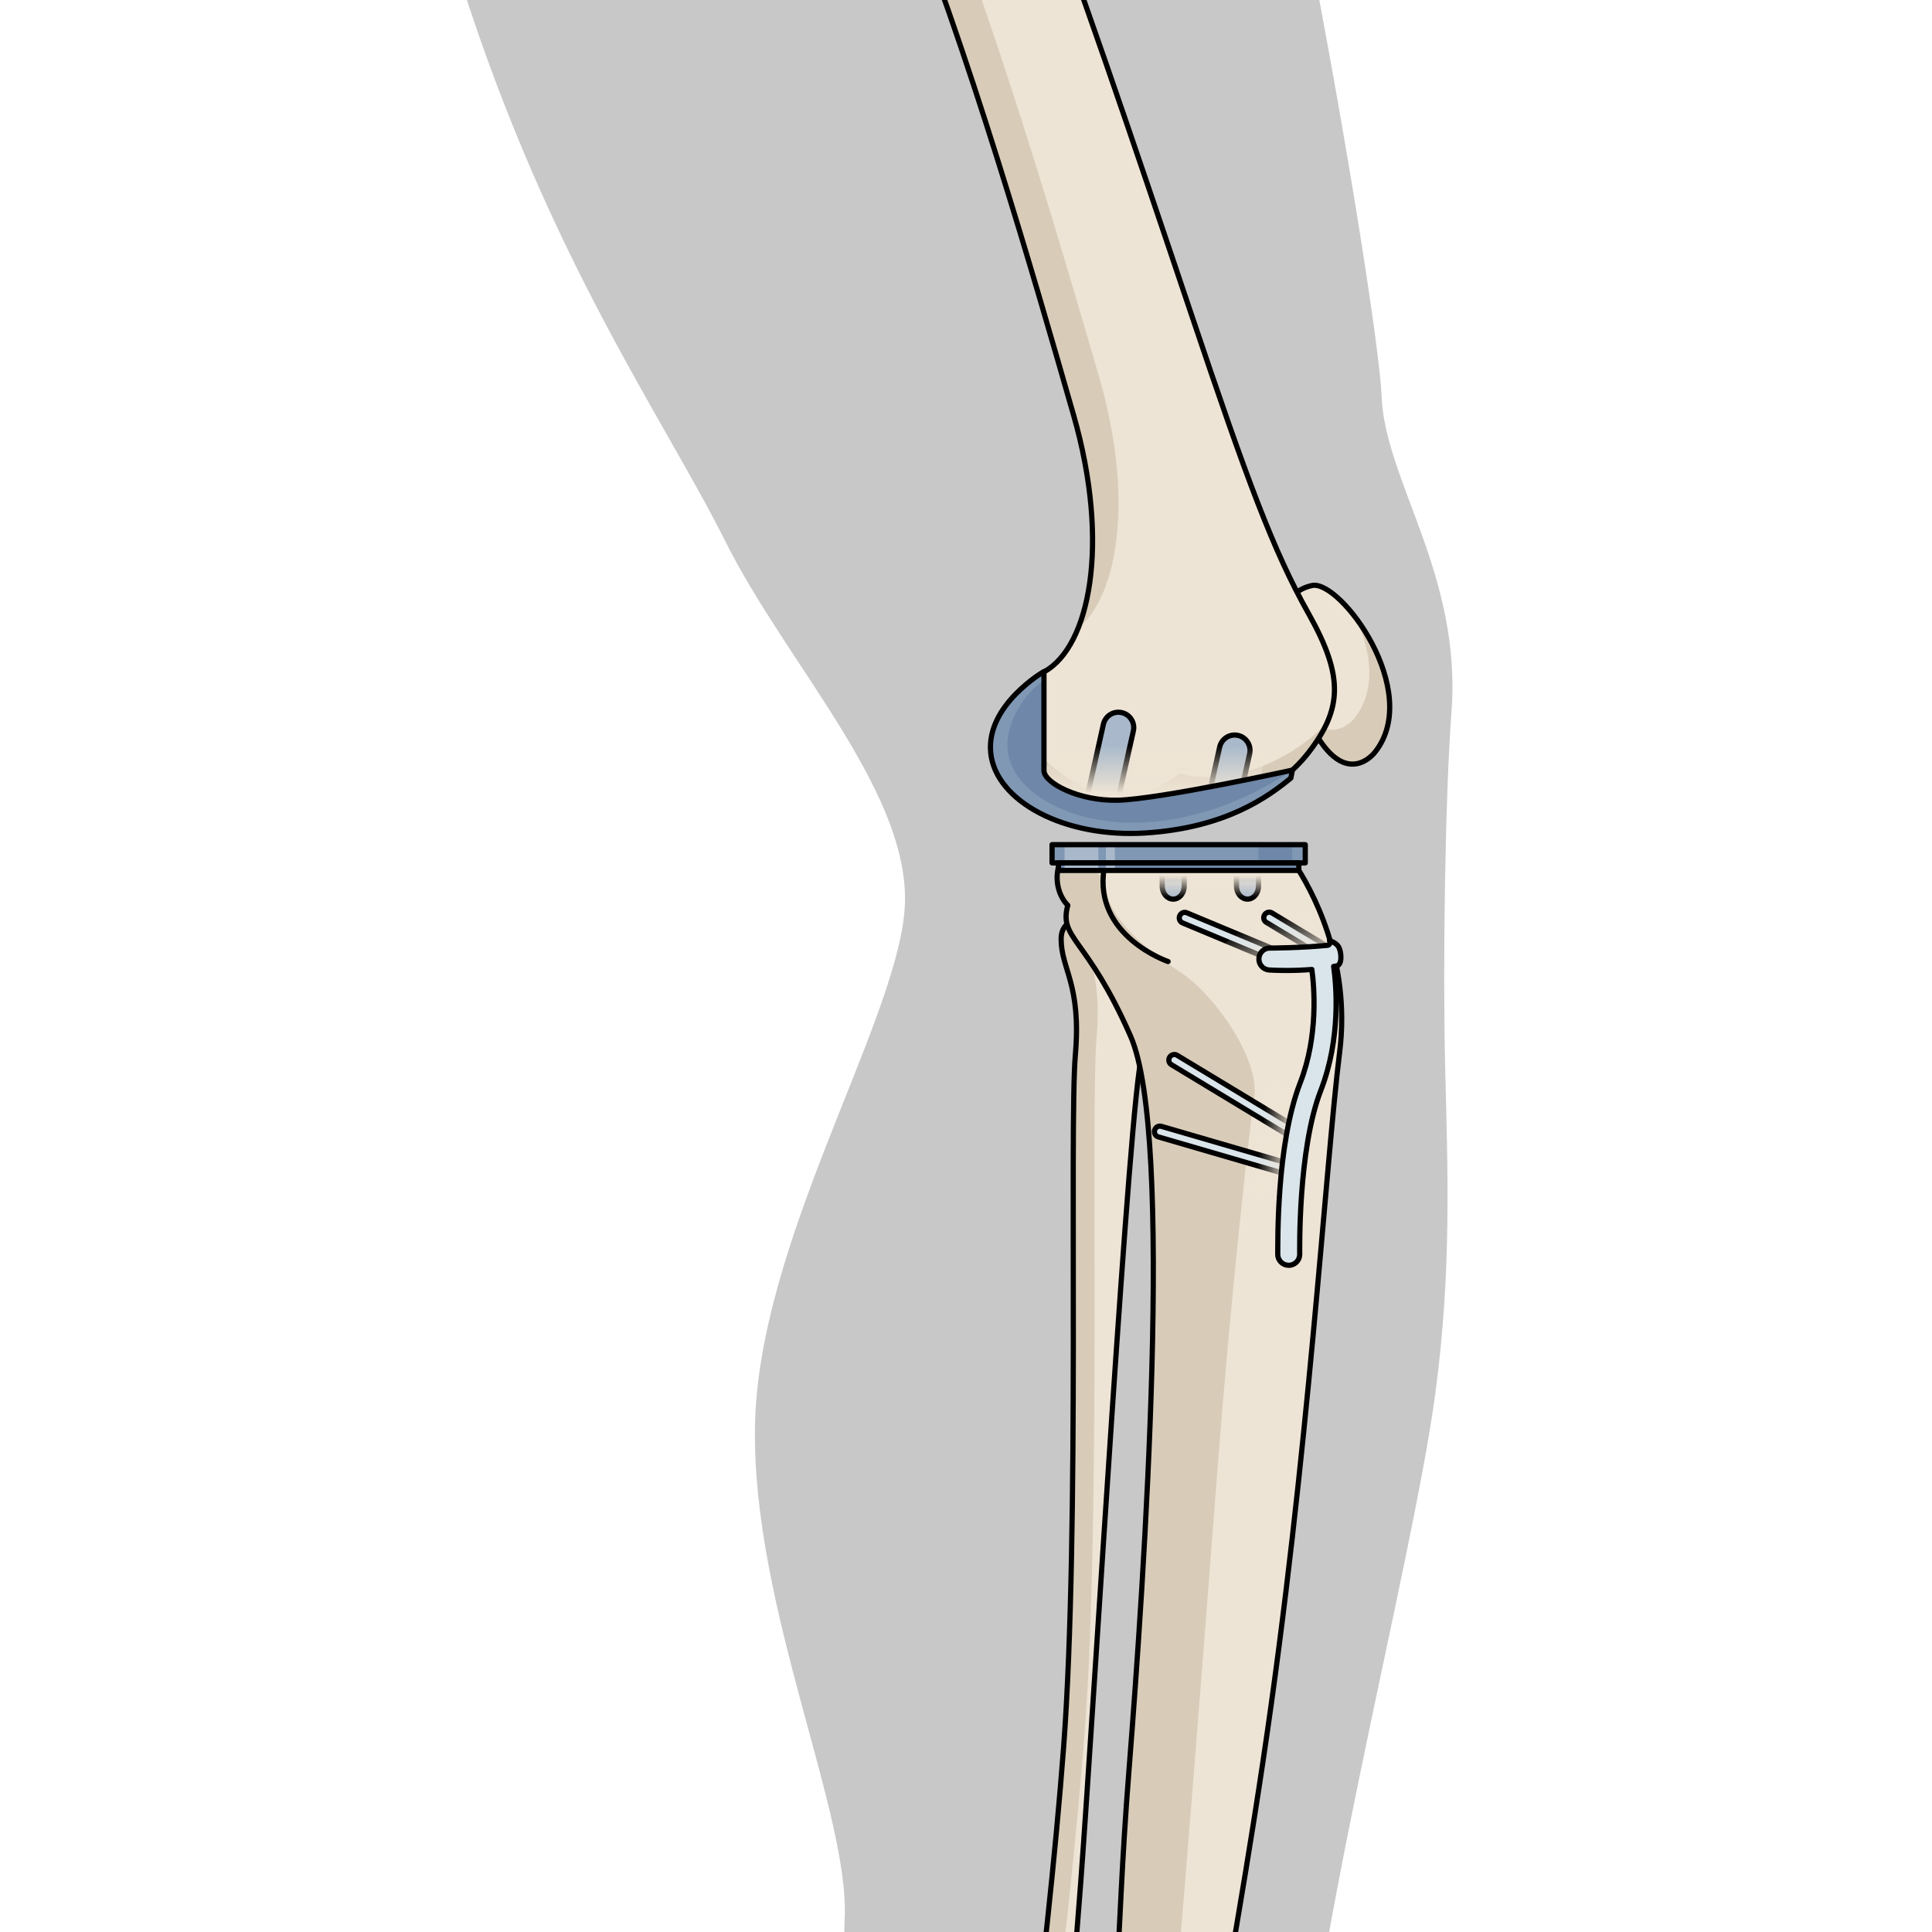 <?xml version="1.0" encoding="utf-8"?>
<!-- Created by: Science Figures, www.sciencefigures.org, Generator: Science Figures Editor -->
<svg version="1.1" id="Camada_1" xmlns="http://www.w3.org/2000/svg" xmlns:xlink="http://www.w3.org/1999/xlink" 
	 width="800px" height="800px" viewBox="0 0 205.807 370.814" enable-background="new 0 0 205.807 370.814"
	 xml:space="preserve">
<g>
	<defs>
		<rect id="SVGID_1_" width="205.807" height="370.814"/>
	</defs>
	<clipPath id="SVGID_2_">
		<use xlink:href="#SVGID_1_"  overflow="visible"/>
	</clipPath>
	<path clip-path="url(#SVGID_2_)" fill="#C8C8C8" d="M192.975,267.478c-4.706,34.913-25.165,109.53-27.465,158.287
		c-1.321,27.943,2.442,41.113,7.59,54.198c3.306,8.397,9.988,14.759,18.414,17.886c10.001,3.711,20.103,6.859,30.045,10.871
		c0.421,0.172,0.839,0.341,1.26,0.509c1.451,0.587,2.905,1.166,4.355,1.749c0.573,0.227,1.145,0.454,1.717,0.685
		c0.943,0.372,1.881,0.747,2.818,1.12c5.975,2.369,11.835,4.672,17.317,6.856c0.029,0.012,0.063,0.023,0.096,0.038
		c1.661,0.662,3.287,1.315,4.869,1.954c0.028,0.009,0.053,0.021,0.08,0.032c3.103,1.251,6.029,2.452,8.734,3.596
		c0.121,0.049,0.241,0.1,0.357,0.148c1.253,0.531,2.446,1.044,3.589,1.546c0.168,0.071,0.338,0.144,0.502,0.218
		c1.105,0.487,2.156,0.961,3.146,1.419c0.155,0.07,0.306,0.142,0.459,0.213c0.979,0.459,1.908,0.901,2.762,1.328
		c0.099,0.049,0.191,0.097,0.288,0.146c0.875,0.441,1.696,0.868,2.419,1.272c13.709,7.678,28.275,6.028,35.444,10.435
		c7.161,4.405,18.203,2.296,17.289,9.883c-0.916,7.582-1.928,12.267-12.44,12.617c0,0-0.432,4.662-9.233,3.8
		c0,0-2.275,1.819-11.646,1.547c0,0-3.309,5.922-13.965,2.211c0,0-7.945,7.244-23.896,2.546c0,0-49.562,4.569-75.426,0.779
		c-25.857-3.78-41.703-5.576-63.949-5.991c-22.241-0.421-39.748,0.749-38.754-21.95c0.996-22.694,15.233-34.213,12.606-60.274
		c-2.627-26.059-13.821-98.327-12.744-118.702c1.069-20.374-17.798-59.84-17.21-94.721c0.587-34.893,26.469-76.271,28.658-98.435
		c2.189-22.166-22.311-47.333-34.262-71.235C44.854,80.16,22.866,49.729,5.913-3.703c-16.949-53.445-40-70.834-46.894-76.39
		c-6.125-4.938-36.175-21.377-49.338-60.213H135.94c0.244,0.64,0.498,1.284,0.736,1.92c22.568,60.327,45.418,198.239,45.989,214.36
		c0.565,16.11,15.388,34.303,13.426,60.546c-1.222,16.344-1.695,48.549-1.222,68.204S196.163,243.822,192.975,267.478z"/>
	<g clip-path="url(#SVGID_2_)">
		<g>
			<path fill="#EEE4D5" d="M130.077,176.463c0,0,7.71-5.225,10.583,0.524c2.875,5.75-1.83,19.207-4.051,26.001
				c-2.221,6.795-9.111,123.846-11.645,157.772c-2.534,33.925-9.248,106.22-3.551,132.074c5.696,25.854-23.999,26.718-25.335-2.375
				c-0.751-3.746,7.244-9.597,10.752-31.628c3.51-22.033,11.699-82.085,14.818-123.614c3.121-41.53,1.076-119.119,2.246-132.767
				c1.169-13.648-2.73-16.379-2.73-22.229C121.163,174.374,130.077,176.463,130.077,176.463z"/>
			<path fill="#D8CCB9" d="M106.829,458.832c3.51-22.033,11.699-82.085,14.818-123.614c3.121-41.53,1.076-119.119,2.246-132.767
				c1.169-13.648-2.73-16.379-2.73-22.229c0-2.786,2.027-3.763,4.144-4.029c-0.03,0.223-0.068,0.439-0.068,0.689
				c0,5.85,3.9,8.58,2.73,22.229c-1.171,13.646,0.875,91.235-2.247,132.767c-3.118,41.529-11.308,101.581-14.817,123.614
				c-3.511,22.03-8.664,28.908-7.912,32.653c0.735,16.026,9.21,22.633,15.727,21.028c-6.848,7.336-21.708,1.681-22.644-18.713
				C95.327,486.714,103.322,480.863,106.829,458.832z"/>
			<path fill="none" stroke="#000000" stroke-linecap="round" stroke-linejoin="round" stroke-miterlimit="10" d="M130.077,176.463
				c0,0,7.71-5.225,10.583,0.524c2.875,5.75-1.83,19.207-4.051,26.001c-2.221,6.795-9.111,123.846-11.645,157.772
				c-2.534,33.925-9.248,106.22-3.551,132.074c5.696,25.854-23.999,26.718-25.335-2.375c-0.751-3.746,7.244-9.597,10.752-31.628
				c3.51-22.033,11.699-82.085,14.818-123.614c3.121-41.53,1.076-119.119,2.246-132.767c1.169-13.648-2.73-16.379-2.73-22.229
				C121.163,174.374,130.077,176.463,130.077,176.463z"/>
		</g>
		<path fill="#EEE4D5" d="M120.911,165.618c-1.184,3.119-0.19,6.441,1.533,8.131c-1.771,6.494,3.663,6.023,12.046,25.131
			c8.385,19.107,2.628,103.715-0.296,140.76c-2.924,37.046-0.973,44.455-8.188,88.909c-7.213,44.454-17.4,51.389-18.827,58.991
			c-1.425,7.6,0.951,8.391,5.541,11.24c12.902,6.986,25.335,2.375,25.335,2.375l1.423-0.635c0,0,0.793-0.316,4.275-4.59
			c3.484-4.276,0.793-15.517-1.424-34.358c-2.218-18.842,8.83-65,17.603-123.688c8.775-58.688,11.914-113.608,14.693-136.011
			c2.188-17.641-5.426-31.261-8.763-36.255L120.911,165.618z"/>
		<g>
			<path fill="#EEE4D5" d="M205.674,519.82c0,0,1.205-13.017,10.287-6.53c9.08,6.487,34.947,13.461,39.324,15.121
				c4.379,1.659,6.917,3.538,3.063,8.739c-3.852,5.201-7.786,2.86-9.979,1.728c-2.19-1.133-10.628-6.46-21.511-9.294
				C215.975,526.753,201.322,525.334,205.674,519.82z"/>
			<path fill="#D8CCB9" d="M205.674,519.82c0,0,0.663-7.119,4.685-8.198c-0.345,1.353-0.444,2.402-0.444,2.402
				c-4.352,5.514,10.301,6.934,21.184,9.766c10.884,2.832,19.321,8.158,21.513,9.292c1.724,0.892,4.524,2.514,7.517,0.642
				c-0.219,0.956-0.781,2.077-1.779,3.427c-3.852,5.201-7.786,2.86-9.979,1.728c-2.19-1.133-10.628-6.46-21.511-9.294
				C215.975,526.753,201.322,525.334,205.674,519.82z"/>
			<path fill="none" stroke="#000000" stroke-linecap="round" stroke-linejoin="round" stroke-miterlimit="10" d="M205.674,519.82
				c0,0,1.205-13.017,10.287-6.53c9.08,6.487,34.947,13.461,39.324,15.121c4.379,1.659,6.917,3.538,3.063,8.739
				c-3.852,5.201-7.786,2.86-9.979,1.728c-2.19-1.133-10.628-6.46-21.511-9.294C215.975,526.753,201.322,525.334,205.674,519.82z"/>
			<path fill="#EEE4D5" d="M203.262,520.332c0,0,2.71-12.583,10.969-5.218c8.259,7.363,33.118,17.1,37.27,19.218
				c4.15,2.115,6.451,4.237,2.02,8.885c-4.43,4.647-8.064,1.914-10.104,0.56c-2.043-1.354-9.799-7.511-20.266-11.509
				C212.677,528.269,198.302,525.229,203.262,520.332z"/>
			<path fill="#D8CCB9" d="M203.262,520.332c0,0,1.718-7.947,6.571-7.502c-0.943,1.854-1.338,3.681-1.338,3.681
				c-4.961,4.898,9.415,7.937,19.887,11.935c10.469,3.997,18.225,10.156,20.268,11.511c1.363,0.905,3.442,2.416,5.992,1.936
				c-0.316,0.42-0.677,0.856-1.122,1.325c-4.43,4.647-8.064,1.914-10.104,0.56c-2.043-1.354-9.799-7.511-20.266-11.509
				C212.677,528.269,198.302,525.229,203.262,520.332z"/>
			<path fill="none" stroke="#000000" stroke-linecap="round" stroke-linejoin="round" stroke-miterlimit="10" d="M203.262,520.332
				c0,0,2.71-12.583,10.969-5.218c8.259,7.363,33.118,17.1,37.27,19.218c4.15,2.115,6.451,4.237,2.02,8.885
				c-4.43,4.647-8.064,1.914-10.104,0.56c-2.043-1.354-9.799-7.511-20.266-11.509C212.677,528.269,198.302,525.229,203.262,520.332z
				"/>
			<path fill="#EEE4D5" d="M196.412,524.677c0,0,1.678-11.73,10.447-4.876c8.764,6.853,28.677,16.907,33.837,19.67
				c5.159,2.762,8.528,2.673,7.665,7.39c-0.862,4.718-6.459,5.219-6.459,5.219s-16.335-6.908-25.617-12.018
				c-9.283-5.107-16.069-5.777-19.466-8.067C193.418,529.704,192.308,528.144,196.412,524.677z"/>
			<path fill="#D8CCB9" d="M196.412,524.677c0,0,1.463-10.2,8.774-6.009c2.68,1.472-0.544,2.269-0.544,2.269
				c-3.722,3.319-2.71,4.823,0.391,7.033c3.099,2.209,9.274,2.872,17.732,7.808c8.462,4.936,23.34,11.617,23.34,11.617
				s1.052-0.099,2.269-0.629c-0.007,0.034-0.007,0.06-0.014,0.094c-0.862,4.718-6.459,5.219-6.459,5.219
				s-16.335-6.908-25.617-12.018c-9.283-5.107-16.069-5.777-19.466-8.067C193.418,529.704,192.308,528.144,196.412,524.677z"/>
			<path fill="none" stroke="#000000" stroke-linecap="round" stroke-linejoin="round" stroke-miterlimit="10" d="M196.412,524.677
				c0,0,1.678-11.73,10.447-4.876c8.764,6.853,28.677,16.907,33.837,19.67c5.159,2.762,8.528,2.673,7.665,7.39
				c-0.862,4.718-6.459,5.219-6.459,5.219s-16.335-6.908-25.617-12.018c-9.283-5.107-16.069-5.777-19.466-8.067
				C193.418,529.704,192.308,528.144,196.412,524.677z"/>
			<path fill="#EEE4D5" d="M187.546,530.799c0,0,7.725-8.249,13.509-3.52c5.785,4.731,18.532,9.646,28.426,14.721
				c9.895,5.072,15.192,6.591,14.939,9.367c-0.257,2.776-1.689,8.289-7.727,6.336c-6.039-1.951-13.353-10.801-24.15-13.729
				c-10.797-2.926-28.967-2.099-29.862-5.097C181.781,535.878,185.485,533.979,187.546,530.799z"/>
			<path fill="#D8CCB9" d="M187.546,530.799c0,0,4.877-5.201,9.781-4.97c-1.673,1.119-2.796,2.253-2.796,2.253
				c-2.02,2.944-3.683,5.969-1.35,7.8c4.542,3.569,14.237,2.385,24.19,5.517c9.957,3.135,16.481,11.763,22.038,13.812
				c1.623,0.599,2.891,0.57,3.895,0.183c-1.055,1.979-3.01,3.474-6.611,2.31c-6.039-1.951-13.353-10.801-24.15-13.729
				c-10.797-2.926-28.967-2.099-29.862-5.097C181.781,535.878,185.485,533.979,187.546,530.799z"/>
			<path fill="none" stroke="#000000" stroke-linecap="round" stroke-linejoin="round" stroke-miterlimit="10" d="M187.546,530.799
				c0,0,7.725-8.249,13.509-3.52c5.785,4.731,18.532,9.646,28.426,14.721c9.895,5.072,15.192,6.591,14.939,9.367
				c-0.257,2.776-1.689,8.289-7.727,6.336c-6.039-1.951-13.353-10.801-24.15-13.729c-10.797-2.926-28.967-2.099-29.862-5.097
				C181.781,535.878,185.485,533.979,187.546,530.799z"/>
			<path fill="#EEE4D5" d="M167.453,546.399c0,0,6.022-5.711,9.665-7.417c3.645-1.708,4.034-3.675,15.326,0.336
				c11.292,4.011,28.355,11.769,35.867,14.148c7.513,2.378,8.663,4.16,4.943,7.805c-3.719,3.646-13.37-1.203-19.367-5.386
				c-5.996-4.184-17.027-7.657-30.488-4.976C169.941,553.593,165.737,550.845,167.453,546.399z"/>
			<path fill="#D8CCB9" d="M167.453,546.399c0,0,1.603-1.515,3.648-3.218c-0.76,3.738,3.708,6.005,16.09,4.053
				c13.555-2.139,24.439,1.776,30.261,6.198c4.705,3.569,11.773,7.666,16.353,7.269c-0.174,0.186-0.351,0.375-0.551,0.568
				c-3.719,3.646-13.37-1.203-19.367-5.386c-5.996-4.184-17.027-7.657-30.488-4.976
				C169.941,553.593,165.737,550.845,167.453,546.399z"/>
			<path fill="none" stroke="#000000" stroke-linecap="round" stroke-linejoin="round" stroke-miterlimit="10" d="M167.453,546.399
				c0,0,6.022-5.711,9.665-7.417c3.645-1.708,4.034-3.675,15.326,0.336c11.292,4.011,28.355,11.769,35.867,14.148
				c7.513,2.378,8.663,4.16,4.943,7.805c-3.719,3.646-13.37-1.203-19.367-5.386c-5.996-4.184-17.027-7.657-30.488-4.976
				C169.941,553.593,165.737,550.845,167.453,546.399z"/>
		</g>
		<path fill="#EEE4D5" d="M146.059,516.202c-7.633-0.627-11.608-2.052-13.025-4.58c-1.417-2.527-0.247-16.495,9.658-16.923
			c0,0,13.502-6.876,17.15,7.696c0,0,9.999,1.881,9.414,4.221c-0.585,2.34-9.782,15.714-13.859,13.181
			C151.32,517.264,152.887,511.633,146.059,516.202"/>
		<path fill="#D8CCB9" d="M133.033,511.622c-1.361-2.428-0.328-15.425,8.553-16.808l2.166,1.116c0,0-7.542,10.814-1.492,13.351
			c6.051,2.537,7.611-4.816,11.514,1.301c3.904,6.115,7.831,2.509,12.115,0.896c0.226-0.085,0.436-0.124,0.639-0.149
			c-3.186,4.523-8.349,10.197-11.131,8.468c-4.076-2.533-2.51-8.164-9.338-3.595C138.426,515.575,134.45,514.15,133.033,511.622z"/>
		<path fill="none" stroke="#000000" stroke-linecap="round" stroke-linejoin="round" stroke-miterlimit="10" d="M146.059,516.202
			c-7.633-0.627-11.608-2.052-13.025-4.58c-1.417-2.527-0.247-16.495,9.658-16.923c0,0,13.502-6.876,17.15,7.696
			c0,0,9.999,1.881,9.414,4.221c-0.585,2.34-9.782,15.714-13.859,13.181C151.32,517.264,152.887,511.633,146.059,516.202"/>
		<path fill="#EEE4D5" d="M111.375,505.334c0,0-9.479,6.476-15.725,5.551c-6.243-0.925-6.243,3.467-6.243,5.779
			c0,0-5.315,10.175-3.467,19.425c1.852,9.248,9.249,21.734,19.424,20.115c10.17-1.619,6.937-9.018,16.648-11.33
			c9.711-2.312,22.428-0.231,24.047-7.862c1.618-7.63,3.932-20.347,0-20.81C142.127,515.739,116.461,504.179,111.375,505.334z"/>
		<path fill="#D8CCB9" d="M89.407,516.664c0-2,0.011-5.553,4.054-5.876c-1.333,2.674-2.439,5.75-2.704,8.966
			c-0.772,9.401,2.896,23.442,13.122,24.692c10.225,1.25,9.155-6.754,19.127-6.3c7.428,0.341,15.781,3.479,21.075,2.215
			c-4.286,3.656-14.171,2.632-22.069,4.513c-9.711,2.312-6.477,9.711-16.648,11.33c-10.175,1.619-17.572-10.867-19.424-20.115
			C84.092,526.839,89.407,516.664,89.407,516.664z"/>
		<path fill="none" stroke="#000000" stroke-linecap="round" stroke-linejoin="round" stroke-miterlimit="10" d="M111.375,505.334
			c0,0-9.479,6.476-15.725,5.551c-6.243-0.925-6.243,3.467-6.243,5.779c0,0-5.315,10.175-3.467,19.425
			c1.852,9.248,9.249,21.734,19.424,20.115c10.17-1.619,6.937-9.018,16.648-11.33c9.711-2.312,22.428-0.231,24.047-7.862
			c1.618-7.63,3.932-20.347,0-20.81C142.127,515.739,116.461,504.179,111.375,505.334z"/>
		<g>
			<path fill="#EEE4D5" d="M181.424,144.339c0,0-6.609,8.881-13.643-8.112c-7.032-16.994-3.904-22.612,1.508-23.844
				C174.703,111.15,190.62,132.682,181.424,144.339z"/>
			<path fill="#D8CCB9" d="M177.513,137.76c4.22-5.35,3.147-12.771,0.233-19.124c5.265,7.014,9.495,18.33,3.678,25.703
				c0,0-6.315,8.469-13.167-7.011C173.424,143.245,177.513,137.76,177.513,137.76z"/>
			<path fill="none" stroke="#000000" stroke-linecap="round" stroke-linejoin="round" stroke-miterlimit="10" d="M181.424,144.339
				c0,0-6.609,8.881-13.643-8.112c-7.032-16.994-3.904-22.612,1.508-23.844C174.703,111.15,190.62,132.682,181.424,144.339z"/>
			<path fill="#EEE4D5" d="M25.504-154.856c0,0-11.416-10.731-8.995-19.359c2.419-8.628,14.792-16.642,24.5-16.404
				c9.705,0.241,20.244,13.215,18.908,21.745c-1.338,8.53-1.902,16.464,1.514,21.547c3.414,5.086,3.488,8.581,3.488,8.581
				s44.062,95.443,51.015,112.824c6.954,17.378,19.38,53.979,30.195,86.174c10.821,32.193,15.788,45.532,22.541,57.551
				c6.756,12.02,6.438,18.206,0.051,26.541c-6.386,8.335-19.667,14.531-29.993,11.638c0,0-15.602,6.681-25.357-2.292
				c-9.756-8.971-3.991-19.991,4.601-24.79c8.597-4.799,12.709-24.382,5.58-49.222c-7.127-24.841-20.394-71.154-34.099-104.317
				C75.748-57.808,63.616-85.305,52.574-102.98c-11.041-17.677-16.476-24.142-20.862-30.597
				C27.323-140.03,31.108-148.93,25.504-154.856z"/>
			<g>
				<path fill="#D8CCB9" d="M114.149,131.619c-1.608,4.665-0.761,9.96,4.403,14.671c9.794,8.932,18.603,7.357,25.369,2.185
					c9.524,2.63,21.512-2.479,28.307-9.835c-0.817,1.851-1.985,3.717-3.508,5.703c-6.386,8.335-19.667,14.531-29.993,11.638
					c0,0-12.207,5.796-21.96-3.177C108.558,145.255,107.94,137.143,114.149,131.619z"/>
				<path fill="#D8CCB9" d="M29.413-161.887c5.629,5.901,1.879,14.815,6.293,21.251c4.416,6.437,9.877,12.879,20.992,30.508
					C67.812-92.497,80.06-65.048,93.901-31.94C107.741,1.167,121.2,47.425,128.43,72.235c6.831,23.43,3.611,42.206-3.99,48.295
					c3.594-8.998,4.048-23.664-0.888-40.854c-7.127-24.841-20.394-71.154-34.099-104.317C75.748-57.808,63.616-85.305,52.574-102.98
					c-11.041-17.677-16.476-24.142-20.862-30.597c-4.388-6.454-0.603-15.353-6.207-21.279c0,0-11.416-10.731-8.995-19.359
					c0.631-2.253,1.951-4.457,3.714-6.49C18.403-172.159,29.413-161.887,29.413-161.887z"/>
			</g>
			<path fill="none" stroke="#000000" stroke-linecap="round" stroke-linejoin="round" stroke-miterlimit="10" d="M25.504-154.856
				c0,0-11.416-10.731-8.995-19.359c2.419-8.628,14.792-16.642,24.5-16.404c9.705,0.241,20.244,13.215,18.908,21.745
				c-1.338,8.53-1.902,16.464,1.514,21.547c3.414,5.086,3.488,8.581,3.488,8.581s44.062,95.443,51.015,112.824
				c6.954,17.378,19.38,53.979,30.195,86.174c10.821,32.193,15.788,45.532,22.541,57.551c6.756,12.02,6.438,18.206,0.051,26.541
				c-6.386,8.335-19.667,14.531-29.993,11.638c0,0-12.463,5.606-22.217-3.366c-9.757-8.971-7.131-18.917,1.461-23.716
				c8.597-4.799,12.709-24.382,5.58-49.222c-7.127-24.841-20.394-71.154-34.099-104.317C75.748-57.808,63.616-85.305,52.574-102.98
				c-11.041-17.677-16.476-24.142-20.862-30.597C27.323-140.03,31.108-148.93,25.504-154.856z"/>
		</g>
		<path fill="#D8CCB9" d="M158.226,210.561c-1.008,6.887-4.372,37.049-6.906,69.609c-2.538,32.561-10.139,133.558-14.039,164.56
			c-3.9,30.997,0.722,52.479,3.968,54.123c-0.047,0.052-0.089,0.097-0.134,0.145c-0.097,0.104-0.192,0.206-0.278,0.296
			c-0.059,0.061-0.112,0.115-0.166,0.171c-0.072,0.073-0.142,0.145-0.206,0.208c-0.041,0.041-0.083,0.082-0.121,0.12
			c-0.094,0.091-0.181,0.174-0.257,0.243c-0.018,0.018-0.032,0.029-0.049,0.044c-0.063,0.058-0.121,0.108-0.172,0.151
			c-0.018,0.017-0.036,0.031-0.053,0.046c-0.047,0.039-0.091,0.074-0.126,0.102c-0.006,0.006-0.015,0.012-0.021,0.017
			c-0.042,0.032-0.077,0.057-0.104,0.074c-0.005,0.004-0.009,0.006-0.014,0.009c-0.02,0.013-0.038,0.023-0.048,0.03
			c-0.003,0.001-0.006,0.003-0.008,0.004c-0.008,0.004-0.015,0.008-0.015,0.008l-1.423,0.635c0,0-12.433,4.611-25.335-2.375
			c-0.693-0.431-1.331-0.812-1.918-1.181c-0.059-0.036-0.118-0.073-0.176-0.11c-0.159-0.1-0.312-0.2-0.461-0.299
			c-0.056-0.037-0.11-0.074-0.165-0.11c-0.15-0.101-0.296-0.201-0.435-0.303c-0.041-0.029-0.079-0.06-0.119-0.089
			c-0.147-0.108-0.292-0.219-0.428-0.33c-0.004-0.003-0.007-0.006-0.011-0.01c-0.467-0.384-0.866-0.789-1.193-1.248
			c-0.011-0.014-0.022-0.027-0.032-0.042c-0.092-0.132-0.175-0.271-0.255-0.412c-0.023-0.04-0.046-0.079-0.068-0.12
			c-0.073-0.138-0.139-0.281-0.201-0.43c-0.021-0.05-0.041-0.1-0.06-0.15c-0.058-0.152-0.111-0.31-0.157-0.475
			c-0.014-0.049-0.025-0.102-0.039-0.152c-0.044-0.176-0.086-0.355-0.118-0.547c-0.004-0.025-0.006-0.054-0.01-0.079
			c-0.103-0.667-0.128-1.433-0.07-2.327c0.002-0.023,0.002-0.044,0.003-0.066c2.087,1.365,4.734,2.077,5.863-1.896
			c1.993-7.019,11.741-39.97,14.667-61.222c0.256-1.867,0.367-5.117,0.358-9.483c0.023-0.155,0.044-0.3,0.067-0.454
			c0.058-0.397,0.114-0.78,0.171-1.171c0.104-0.716,0.208-1.428,0.307-2.122c0.069-0.486,0.136-0.961,0.203-1.438
			c0.08-0.568,0.159-1.135,0.235-1.689c0.073-0.535,0.144-1.06,0.214-1.582c0.063-0.471,0.126-0.939,0.187-1.401
			c0.073-0.554,0.143-1.101,0.213-1.642c0.052-0.406,0.103-0.81,0.153-1.209c0.07-0.566,0.141-1.127,0.208-1.679
			c0.041-0.341,0.081-0.677,0.122-1.013c0.07-0.591,0.14-1.18,0.206-1.755c0.029-0.249,0.055-0.491,0.083-0.737
			c0.073-0.64,0.145-1.278,0.212-1.901c0.012-0.113,0.023-0.224,0.036-0.337c0.427-3.967,0.757-7.598,1.026-11.061
			c0.001-0.012,0.002-0.022,0.002-0.033c0.052-0.674,0.102-1.342,0.15-2.004c0.003-0.052,0.008-0.104,0.011-0.156
			c0.046-0.646,0.091-1.291,0.134-1.93c0.004-0.06,0.008-0.119,0.012-0.179c0.043-0.641,0.084-1.28,0.124-1.916
			c0.003-0.048,0.006-0.096,0.009-0.144c0.347-5.566,0.592-10.994,0.907-17.111c0.008-0.158,0.017-0.319,0.025-0.479
			c0.031-0.602,0.063-1.212,0.097-1.83c0.016-0.3,0.033-0.605,0.049-0.91c0.027-0.504,0.055-1.013,0.084-1.528
			c0.021-0.37,0.042-0.746,0.064-1.122c0.026-0.466,0.054-0.936,0.081-1.412c0.025-0.417,0.049-0.838,0.075-1.263
			c0.028-0.459,0.056-0.926,0.085-1.394c0.028-0.445,0.055-0.892,0.084-1.346c0.03-0.47,0.061-0.951,0.093-1.432
			c0.03-0.466,0.06-0.93,0.092-1.405c0.034-0.513,0.071-1.04,0.107-1.566c0.032-0.464,0.063-0.922,0.097-1.396
			c0.042-0.586,0.086-1.19,0.13-1.792c0.032-0.432,0.062-0.855,0.095-1.295c0.079-1.052,0.161-2.125,0.248-3.228
			c2.924-37.045,8.681-121.652,0.296-140.76c-8.383-19.107-13.817-18.637-12.046-25.131c-0.195-0.192-0.378-0.41-0.553-0.641
			c-0.053-0.07-0.101-0.145-0.152-0.219c-0.119-0.172-0.232-0.353-0.338-0.541c-0.05-0.089-0.1-0.179-0.146-0.271
			c-0.104-0.203-0.197-0.417-0.283-0.637c-0.032-0.08-0.069-0.156-0.098-0.239c-0.104-0.289-0.19-0.591-0.262-0.9
			c-0.027-0.119-0.044-0.243-0.066-0.365c-0.037-0.198-0.068-0.399-0.091-0.604c-0.017-0.157-0.028-0.317-0.035-0.477
			c-0.009-0.175-0.009-0.351-0.006-0.527c0.003-0.176,0.003-0.352,0.018-0.529c0.013-0.161,0.042-0.322,0.065-0.484
			c0.052-0.358,0.129-0.717,0.233-1.076c0.037-0.129,0.069-0.256,0.113-0.384c0.027-0.079,0.066-0.158,0.096-0.237h5.489
			c0.611,0.949,1.488,1.926,2.775,2.808c0.274,3.563,1.873,9.715,14.858,18.169C150.49,190.78,159.303,203.207,158.226,210.561z"/>
		<path fill="#EE8074" d="M109.144,496.465c0,0-7.233,8.449-1.504,11.088c5.727,2.64,22.449,4.133,22.6,2.043
			C130.388,507.505,130.303,500.056,109.144,496.465z"/>
		<path fill="none" stroke="#000000" stroke-linecap="round" stroke-linejoin="round" stroke-miterlimit="10" d="M109.144,496.465
			c0,0-7.233,8.449-1.504,11.088c5.727,2.64,22.449,4.133,22.6,2.043C130.388,507.505,130.303,500.056,109.144,496.465z"/>
		<path fill="none" stroke="#000000" stroke-linecap="round" stroke-linejoin="round" stroke-miterlimit="10" d="M141.69,184.55
			c0,0-14.355-4.869-12.284-17.837"/>
		<g>
			<path fill="#EEE4D5" d="M260.238,532.986c0,0,3.857-3.534,8.887,0.616c5.029,4.151,14.432,3.017,18.808,5.066
				c4.374,2.047,2.403,7.737-2.624,9.106c-5.031,1.365-7.43-7.491-14.209-6.124C264.318,543.018,252.861,544.648,260.238,532.986z"
				/>
			<path fill="#D8CCB9" d="M260.238,532.986c0,0,0.209-0.189,0.584-0.426c-3.178,7.018,6.322,6.586,12.302,5.993
				c6.882-0.682,8.383,8.371,13.523,7.514c0.987-0.164,1.876-0.501,2.642-0.953c-0.871,1.185-2.233,2.187-3.98,2.66
				c-5.031,1.365-7.43-7.491-14.209-6.124C264.318,543.018,252.861,544.648,260.238,532.986z"/>
			<path fill="none" stroke="#000000" stroke-linecap="round" stroke-linejoin="round" stroke-miterlimit="10" d="M260.238,532.986
				c0,0,3.857-3.534,8.887,0.616c5.029,4.151,14.432,3.017,18.808,5.066c4.374,2.047,2.403,7.737-2.624,9.106
				c-5.031,1.365-7.43-7.491-14.209-6.124C264.318,543.018,252.861,544.648,260.238,532.986z"/>
		</g>
		<g>
			<path fill="#EEE4D5" d="M256.963,539.416c0,0,4.201-2.392,8.648,1.743c4.447,4.136,13.806,4.497,17.855,6.801
				c4.053,2.303,1.453,6.742-3.639,7.179c-5.095,0.435-6.414-7.233-13.222-7.041C259.794,548.292,248.365,548.053,256.963,539.416z"
				/>
			<path fill="#D8CCB9" d="M255.326,541.271c-1.397,4.566,7.076,4.694,12.563,4.538c6.809-0.192,8.125,7.477,13.222,7.042
				c1.834-0.157,3.336-0.837,4.329-1.747c-0.203,1.911-2.414,3.761-5.612,4.035c-5.095,0.435-6.414-7.233-13.222-7.041
				C260.32,548.276,250.125,548.081,255.326,541.271z"/>
			<path fill="none" stroke="#000000" stroke-linecap="round" stroke-linejoin="round" stroke-miterlimit="10" d="M256.963,539.416
				c0,0,4.201-2.392,8.648,1.743c4.447,4.136,13.806,4.497,17.855,6.801c4.053,2.303,1.453,6.742-3.639,7.179
				c-5.095,0.435-6.414-7.233-13.222-7.041C259.794,548.292,248.365,548.053,256.963,539.416z"/>
		</g>
		<g>
			<path fill="#EEE4D5" d="M249.039,546.42c0,0,3.117-2.955,7.182,0.517c4.064,3.473,11.662,2.523,15.195,4.236
				c3.537,1.714,1.942,6.473-2.12,7.617c-4.064,1.143-6.004-6.264-11.48-5.122C252.336,554.812,243.081,556.177,249.039,546.42z"/>
			<path fill="#D8CCB9" d="M249.039,546.42c0,0,0.454-0.427,1.238-0.767c-4.048,8.045,4.475,6.776,9.643,5.696
				c5.477-1.142,7.414,6.266,11.479,5.124c0.588-0.167,1.115-0.414,1.591-0.708c-0.608,1.327-1.914,2.522-3.693,3.024
				c-4.064,1.143-6.004-6.264-11.48-5.122C252.336,554.812,243.081,556.177,249.039,546.42z"/>
			<path fill="none" stroke="#000000" stroke-linecap="round" stroke-linejoin="round" stroke-miterlimit="10" d="M249.039,546.42
				c0,0,3.117-2.955,7.182,0.517c4.064,3.473,11.662,2.523,15.195,4.236c3.537,1.714,1.942,6.473-2.12,7.617
				c-4.064,1.143-6.004-6.264-11.48-5.122C252.336,554.812,243.081,556.177,249.039,546.42z"/>
		</g>
		<g>
			<path fill="#EEE4D5" d="M242.683,552.352c0,0,3.116-2.956,7.181,0.517c4.065,3.474,11.663,2.523,15.197,4.235
				c3.535,1.715,1.942,6.474-2.12,7.618c-4.065,1.143-6.005-6.265-11.48-5.122C245.98,560.745,236.724,562.108,242.683,552.352z"/>
			<path fill="#D8CCB9" d="M242.683,552.352c0,0,0.109-0.103,0.312-0.249c-3.459,7.503,4.816,6.268,9.876,5.209
				c5.477-1.142,7.414,6.266,11.479,5.123c1.008-0.283,1.861-0.79,2.523-1.415c-0.43,1.586-1.855,3.118-3.933,3.702
				c-4.065,1.143-6.005-6.265-11.48-5.122C245.98,560.745,236.724,562.108,242.683,552.352z"/>
			<path fill="none" stroke="#000000" stroke-linecap="round" stroke-linejoin="round" stroke-miterlimit="10" d="M242.683,552.352
				c0,0,3.116-2.956,7.181,0.517c4.065,3.474,11.663,2.523,15.197,4.235c3.535,1.715,1.942,6.474-2.12,7.618
				c-4.065,1.143-6.005-6.265-11.48-5.122C245.98,560.745,236.724,562.108,242.683,552.352z"/>
		</g>
		<g>
			<path fill="#EEE4D5" d="M234.423,557.844c0,0,3-2.459,6.913,0.431c3.915,2.894,11.229,2.102,14.634,3.527
				c3.401,1.427,1.87,5.391-2.043,6.343c-3.914,0.953-5.781-5.217-11.055-4.266C237.599,564.833,228.684,565.967,234.423,557.844z"
				/>
			<path fill="#D8CCB9" d="M234.423,557.844c0,0,0.265-0.211,0.729-0.439c-3.033,6.006,4.81,4.989,9.623,4.12
				c5.275-0.951,7.141,5.216,11.055,4.265c0.721-0.177,1.359-0.455,1.902-0.8c-0.385,1.346-1.767,2.659-3.806,3.155
				c-3.914,0.953-5.781-5.217-11.055-4.266C237.599,564.833,228.684,565.967,234.423,557.844z"/>
			<path fill="none" stroke="#000000" stroke-linecap="round" stroke-linejoin="round" stroke-miterlimit="10" d="M234.423,557.844
				c0,0,3-2.459,6.913,0.431c3.915,2.894,11.229,2.102,14.634,3.527c3.401,1.427,1.87,5.391-2.043,6.343
				c-3.914,0.953-5.781-5.217-11.055-4.266C237.599,564.833,228.684,565.967,234.423,557.844z"/>
		</g>
		<path fill="#EEE4D5" d="M286.471,550.307c1.754,0.744,3.338,2.779,5.339,3.968c2.815,1.671,6.013,1.747,6.322,4.058
			c0.667,4.983-18.715-1.243-17.104-4.283C282.639,551.006,284.713,549.562,286.471,550.307z"/>
		<path fill="#D8CCB9" d="M281.027,554.049c0.426-0.809,0.889-1.496,1.369-2.066c1.084,2.908,12.648,8.314,15.739,6.769
			C297.648,562.942,279.465,556.998,281.027,554.049z"/>
		<path fill="none" stroke="#000000" stroke-linecap="round" stroke-linejoin="round" stroke-miterlimit="10" d="M286.471,550.307
			c1.754,0.744,3.338,2.779,5.339,3.968c2.815,1.671,6.013,1.747,6.322,4.058c0.667,4.983-18.715-1.243-17.104-4.283
			C282.639,551.006,284.713,549.562,286.471,550.307z"/>
		<path fill="#EEE4D5" d="M275.978,554.06c1.755,0.745,3.338,2.78,5.34,3.968c2.815,1.671,6.009,1.746,6.322,4.058
			c0.666,4.983-18.717-1.243-17.106-4.283C272.148,554.76,274.223,553.315,275.978,554.06z"/>
		<path fill="#D8CCB9" d="M270.535,557.803c0.438-0.829,0.916-1.526,1.407-2.105c0.461,2.805,11.967,8.665,15.426,7.455
			C285.033,565.987,269.066,560.575,270.535,557.803z"/>
		<path fill="none" stroke="#000000" stroke-linecap="round" stroke-linejoin="round" stroke-miterlimit="10" d="M275.978,554.06
			c1.755,0.745,3.338,2.78,5.34,3.968c2.815,1.671,6.009,1.746,6.322,4.058c0.666,4.983-18.717-1.243-17.106-4.283
			C272.148,554.76,274.223,553.315,275.978,554.06z"/>
		<path fill="#EEE4D5" d="M267.465,558.982c1.611,0.451,3.251,2.19,5.134,3.032c2.651,1.189,5.413,0.76,5.993,2.966
			c1.25,4.755-16.279,1.721-15.304-1.498C264.264,560.264,265.852,558.531,267.465,558.982z"/>
		<path fill="#D8CCB9" d="M263.288,563.482c0.398-1.318,0.907-2.374,1.472-3.143c-0.062,0.141-0.129,0.269-0.188,0.418
			c-1.038,2.573,10.471,6.135,14.072,4.582C278.919,569.571,262.34,566.614,263.288,563.482z"/>
		<path fill="none" stroke="#000000" stroke-linecap="round" stroke-linejoin="round" stroke-miterlimit="10" d="M267.465,558.982
			c1.611,0.451,3.251,2.19,5.134,3.032c2.651,1.189,5.413,0.76,5.993,2.966c1.25,4.755-16.279,1.721-15.304-1.498
			C264.264,560.264,265.852,558.531,267.465,558.982z"/>
		<path fill="#EEE4D5" d="M258.504,564.253c1.225,0.345,2.471,1.665,3.904,2.306c2.016,0.906,4.117,0.58,4.559,2.256
			c0.95,3.618-12.383,1.31-11.643-1.138C256.066,565.227,257.277,563.91,258.504,564.253z"/>
		<path fill="#D8CCB9" d="M255.324,567.677c0.376-1.232,0.865-2.179,1.419-2.769c-0.15,0.346-0.29,0.712-0.416,1.125
			c-0.585,1.931,7.586,3.771,10.598,2.689c0.008,0.035,0.031,0.057,0.041,0.093C267.917,572.433,254.584,570.124,255.324,567.677z"
			/>
		<path fill="none" stroke="#000000" stroke-linecap="round" stroke-linejoin="round" stroke-miterlimit="10" d="M258.504,564.253
			c1.225,0.345,2.471,1.665,3.904,2.306c2.016,0.906,4.117,0.58,4.559,2.256c0.95,3.618-12.383,1.31-11.643-1.138
			C256.066,565.227,257.277,563.91,258.504,564.253z"/>
		<path fill="#EEE4D5" d="M165.72,519.682c0,0-1.756-6.732-0.977-9.995c0.783-3.262,8.775-4.435,9.555-4.435
			c0.78,0,13.648,3.706,14.039,5.655c0.388,1.951-5.265,11.112-8.386,12.089C176.833,523.972,170.881,521.341,165.72,519.682z"/>
		<path fill="#D8CCB9" d="M164.743,509.686c0.295-1.227,1.606-2.156,3.169-2.842c-0.312,3.465,2.064,4.58,3.234,7.385
			c1.167,2.806,9.005,5.903,12.126,4.93c0.489-0.154,1.047-0.526,1.629-1.026c-1.645,2.341-3.551,4.425-4.95,4.863
			c-3.118,0.976-9.07-1.655-14.231-3.315C165.72,519.682,163.964,512.949,164.743,509.686z"/>
		<path fill="none" stroke="#000000" stroke-linecap="round" stroke-linejoin="round" stroke-miterlimit="10" d="M165.72,519.682
			c0,0-1.756-6.732-0.977-9.995c0.783-3.262,8.775-4.435,9.555-4.435c0.78,0,13.648,3.706,14.039,5.655
			c0.388,1.951-5.265,11.112-8.386,12.089C176.833,523.972,170.881,521.341,165.72,519.682z"/>
		<path fill="#EEE4D5" d="M164.252,517.367c0,0,24.484,4.18,23.249,11.879c-1.236,7.699-25.214,24.464-34.974,17.159
			C135.438,533.614,147.434,519.566,164.252,517.367z"/>
		<path fill="#D8CCB9" d="M152.266,521.43c-3.402,5.482-2.377,12.452,6.491,19.088c6.19,4.633,18.099-0.42,26.296-6.701
			c-6.568,8.15-24.432,18.648-32.525,12.589C140.01,537.036,143.105,526.996,152.266,521.43z"/>
		<path fill="none" stroke="#000000" stroke-linecap="round" stroke-linejoin="round" stroke-miterlimit="10" d="M164.252,517.367
			c0,0,24.484,4.18,23.249,11.879c-1.236,7.699-25.214,24.464-34.974,17.159C135.438,533.614,147.434,519.566,164.252,517.367z"/>
		<path fill="#EEE4D5" d="M192.212,528.047c0,0-6.297-11.15-6.732-13.354c-0.434-2.207,5.614-3.713,9.709-4.11
			c4.094-0.397,11.542-0.377,11.542,2.159C206.731,515.276,198.555,526.584,192.212,528.047z"/>
		<path fill="#D8CCB9" d="M187.916,512.235c-0.398,2.946-0.681,5.43-0.681,5.43c4.775,2.025,14.161-0.324,18.532-2.399
			c-2.333,4.254-8.516,11.619-13.556,12.781c0,0-6.297-11.15-6.732-13.354C185.291,513.727,186.337,512.898,187.916,512.235z"/>
		<path fill="none" stroke="#000000" stroke-linecap="round" stroke-linejoin="round" stroke-miterlimit="10" d="M192.212,528.047
			c0,0-6.297-11.15-6.732-13.354c-0.434-2.207,5.614-3.713,9.709-4.11c4.094-0.397,11.542-0.377,11.542,2.159
			C206.731,515.276,198.555,526.584,192.212,528.047z"/>
		<path fill="#EEE4D5" d="M183.202,535.882c0,0-6.296-11.147-6.73-13.355c-0.435-2.206,5.849-7.004,9.942-7.4
			c4.096-0.398,11.309,2.916,11.309,5.451C197.723,523.111,189.545,534.419,183.202,535.882z"/>
		<path fill="#D8CCB9" d="M180.998,517.287c-0.843,3.724-1.062,7.045-0.567,8.066c1.104,2.282,9.042,2.124,12.554-0.018
			c1.702-1.037,3.411-3.227,4.575-5.417c0.095,0.223,0.163,0.442,0.163,0.658c0,2.534-8.178,13.842-14.521,15.305
			c0,0-6.296-11.147-6.73-13.355C176.211,521.208,178.359,518.966,180.998,517.287z"/>
		<path fill="none" stroke="#000000" stroke-linecap="round" stroke-linejoin="round" stroke-miterlimit="10" d="M183.202,535.882
			c0,0-6.296-11.147-6.73-13.355c-0.435-2.206,5.849-7.004,9.942-7.4c4.096-0.398,11.309,2.916,11.309,5.451
			C197.723,523.111,189.545,534.419,183.202,535.882z"/>
		<path fill="#EEE4D5" d="M290.066,541.777c-2.502,2.012-3.135,4.388-1.524,7.345c2.393,4.387,15.141,5.673,18.706,4.973
			c3.566-0.7,7.577-5.259,1.338-7.66c-6.24-2.399-6.61-5.951-10.324-6.704C294.547,538.979,292.567,539.764,290.066,541.777z"/>
		<path fill="#D8CCB9" d="M290.066,541.777c0.476-0.383,0.932-0.707,1.384-0.998c-1.318,1.718-1.483,3.689-0.269,6.039
			c2.244,4.336,14.198,5.609,17.543,4.916c1.109-0.229,2.258-0.884,3.093-1.737c-0.173,1.888-2.44,3.68-4.569,4.098
			c-3.565,0.7-16.313-0.586-18.706-4.973C286.932,546.165,287.564,543.789,290.066,541.777z"/>
		<path fill="none" stroke="#000000" stroke-linecap="round" stroke-linejoin="round" stroke-miterlimit="10" d="M290.066,541.777
			c-2.502,2.012-3.135,4.388-1.524,7.345c2.393,4.387,15.141,5.673,18.706,4.973c3.566-0.7,7.577-5.259,1.338-7.66
			c-6.24-2.399-6.61-5.951-10.324-6.704C294.547,538.979,292.567,539.764,290.066,541.777z"/>
		<g>
			<path fill="#A9B9CB" d="M129.896,155.798c-0.43,0.107-0.89,0.118-1.352,0.016c-1.589-0.355-2.589-1.929-2.234-3.518l2.965-13.289
				c0.354-1.588,1.93-2.591,3.517-2.234c1.589,0.354,2.589,1.93,2.234,3.518l-2.965,13.289
				C131.81,154.706,130.945,155.536,129.896,155.798z"/>
			<path fill="#A9B9CB" d="M153.267,155.458c-0.43,0.107-0.891,0.118-1.352,0.016c-1.589-0.355-2.589-1.93-2.235-3.518l1.914-8.574
				c0.354-1.59,1.929-2.59,3.517-2.234c1.589,0.354,2.589,1.929,2.234,3.518l-1.913,8.574
				C155.181,154.366,154.316,155.196,153.267,155.458z"/>
			<path fill="none" stroke="#000000" stroke-linecap="round" stroke-linejoin="round" stroke-miterlimit="10" d="M129.896,155.798
				c-0.43,0.107-0.89,0.118-1.352,0.016c-1.589-0.355-2.589-1.929-2.234-3.518l2.965-13.289c0.354-1.588,1.93-2.591,3.517-2.234
				c1.589,0.354,2.589,1.93,2.234,3.518l-2.965,13.289C131.81,154.706,130.945,155.536,129.896,155.798z"/>
			<path fill="none" stroke="#000000" stroke-linecap="round" stroke-linejoin="round" stroke-miterlimit="10" d="M153.267,155.458
				c-0.43,0.107-0.891,0.118-1.352,0.016c-1.589-0.355-2.589-1.93-2.235-3.518l1.914-8.574c0.354-1.59,1.929-2.59,3.517-2.234
				c1.589,0.354,2.589,1.929,2.234,3.518l-1.913,8.574C155.181,154.366,154.316,155.196,153.267,155.458z"/>
			<path fill="#8098B4" d="M117.868,147.892v-18.993c0,0-11.197,6.423-10.214,15.654c0.982,9.232,14.143,16.306,29.662,15.323
				c15.519-0.984,23.617-7.001,27.939-10.537l0.295-1.528c0,0-25.482,5.582-33.537,5.778
				C124.526,153.77,117.868,150.249,117.868,147.892z"/>
			<linearGradient id="SVGID_3_" gradientUnits="userSpaceOnUse" x1="139.241" y1="152.286" x2="139.241" y2="143.085">
				<stop  offset="0" style="stop-color:#EEE4D5"/>
				<stop  offset="1" style="stop-color:#EEE4D5;stop-opacity:0"/>
			</linearGradient>
			<path fill="url(#SVGID_3_)" d="M117.868,147.892c0,2.357,6.658,5.879,14.144,5.697c4.753-0.117,17.65-1.6,27.421-2.797
				l1.181-11.647l-34.004-4.78L117.868,147.892z"/>
			<path fill="#6F87A8" d="M117.868,130.684c-2.91,1.528-7.569,7.593-6.956,13.356c0.883,8.301,12.718,14.662,26.671,13.777
				c13.064-0.828,23.281-6.881,27.965-10.007c0,0-25.482,5.582-33.537,5.778c-7.485,0.182-14.144-3.34-14.144-5.697V130.684z"/>
			<path fill="none" stroke="#000000" stroke-linecap="round" stroke-linejoin="round" stroke-miterlimit="10" d="M117.868,147.892
				v-18.993c0,0-11.197,6.423-10.214,15.654c0.982,9.232,14.143,16.306,29.662,15.323c15.519-0.984,23.617-7.001,27.939-10.537
				l0.295-1.528c0,0-25.482,5.582-33.537,5.778C124.526,153.77,117.868,150.249,117.868,147.892z"/>
		</g>
		<path fill="none" stroke="#000000" stroke-linecap="round" stroke-linejoin="round" stroke-miterlimit="10" d="M120.911,165.618
			c-1.184,3.119-0.19,6.441,1.533,8.131c-1.771,6.494,3.663,6.023,12.046,25.131c8.385,19.107,2.628,103.715-0.296,140.76
			c-2.924,37.046-0.973,44.455-8.188,88.909c-7.213,44.454-17.4,51.389-18.827,58.991c-1.425,7.6,0.951,8.391,5.541,11.24
			c12.902,6.986,25.335,2.375,25.335,2.375l1.423-0.635c0,0,0.793-0.316,4.275-4.59c3.484-4.276,0.793-15.517-1.424-34.358
			c-2.218-18.842,8.83-65,17.603-123.688c8.775-58.688,11.914-113.608,14.693-136.011c2.188-17.641-5.426-31.261-8.763-36.255
			L120.911,165.618z"/>
		<g>
			<rect x="119.42" y="162.12" fill="#8098B4" width="48.599" height="3.5"/>
			<rect x="120.654" y="165.62" fill="#6F87A8" width="46.13" height="1.45"/>
			<path fill="#A9B9CB" d="M154.818,167.07l0,3.001c0,1.381,0.945,2.5,2.112,2.501c0.339,0,0.66-0.094,0.943-0.262
				c0.694-0.41,1.171-1.258,1.171-2.237l0.001-3.003H154.818z"/>
			<path fill="#A9B9CB" d="M140.563,167.07l-0.001,3.001c-0.001,1.381,0.945,2.5,2.112,2.501c0.338,0,0.66-0.094,0.942-0.262
				c0.695-0.41,1.17-1.258,1.17-2.237l0.001-3.003H140.563z"/>
			<rect x="121.82" y="162.12" fill="#A9B9CB" width="6.481" height="4.95"/>
			<rect x="159.042" y="162.12" fill="#6F87A8" width="6.482" height="4.95"/>
			<rect x="129.75" y="162.12" fill="#A9B9CB" width="1.726" height="4.95"/>
			
				<rect x="119.42" y="162.12" fill="none" stroke="#000000" stroke-linecap="round" stroke-linejoin="round" stroke-miterlimit="10" width="48.599" height="3.5"/>
			<rect x="140.564" y="167.07" fill="#8098B4" width="4.224" height="2.164"/>
			<rect x="154.818" y="167.07" fill="#8098B4" width="4.225" height="2.164"/>
			<path fill="none" stroke="#000000" stroke-linecap="round" stroke-linejoin="round" stroke-miterlimit="10" d="M154.818,167.07
				l0,3.001c0,1.381,0.945,2.5,2.112,2.501c0.339,0,0.66-0.094,0.943-0.262c0.694-0.41,1.171-1.258,1.171-2.237l0.001-3.003H154.818
				z"/>
			<path fill="none" stroke="#000000" stroke-linecap="round" stroke-linejoin="round" stroke-miterlimit="10" d="M140.563,167.07
				l-0.001,3.001c-0.001,1.381,0.945,2.5,2.112,2.501c0.338,0,0.66-0.094,0.942-0.262c0.695-0.41,1.17-1.258,1.17-2.237l0.001-3.003
				H140.563z"/>
			<linearGradient id="SVGID_4_" gradientUnits="userSpaceOnUse" x1="149.891" y1="168.037" x2="149.891" y2="172.203">
				<stop  offset="0" style="stop-color:#EEE4D5"/>
				<stop  offset="1" style="stop-color:#EEE4D5;stop-opacity:0"/>
			</linearGradient>
			<rect x="138.308" y="167.07" fill="url(#SVGID_4_)" width="23.167" height="7.133"/>
			
				<rect x="120.654" y="165.62" fill="none" stroke="#000000" stroke-linecap="round" stroke-linejoin="round" stroke-miterlimit="10" width="46.13" height="1.45"/>
		</g>
		<g>
			<path fill="#DAE5EB" stroke="#000000" stroke-linecap="round" stroke-linejoin="round" stroke-miterlimit="10" d="
				M144.468,177.139l20.866,8.705c0.525,0.217,1.13-0.044,1.353-0.583c0.222-0.538-0.023-1.15-0.548-1.366l-20.866-8.705
				c-0.525-0.217-1.131,0.044-1.353,0.582C143.697,176.31,143.942,176.922,144.468,177.139z"/>
			<path fill="#DAE5EB" stroke="#000000" stroke-linecap="round" stroke-linejoin="round" stroke-miterlimit="10" d="
				M160.537,177.027l11.782,7.1c0.486,0.294,1.124,0.128,1.425-0.371c0.301-0.498,0.152-1.14-0.334-1.434l-11.782-7.1
				c-0.486-0.295-1.124-0.128-1.425,0.37C159.901,176.091,160.051,176.733,160.537,177.027z"/>
			<linearGradient id="SVGID_5_" gradientUnits="userSpaceOnUse" x1="163.972" y1="187.301" x2="160.049" y2="176.686">
				<stop  offset="0" style="stop-color:#EEE4D5"/>
				<stop  offset="1" style="stop-color:#EEE4D5;stop-opacity:0"/>
			</linearGradient>
			<polygon fill="url(#SVGID_5_)" points="150.815,182.593 161.353,186.209 173.49,182.159 164.661,170.901 			"/>
			<path fill="#DAE5EB" stroke="#000000" stroke-linecap="round" stroke-linejoin="round" stroke-miterlimit="10" d="
				M142.325,204.344l23.604,14.268c0.486,0.294,1.124,0.128,1.425-0.371c0.301-0.498,0.152-1.14-0.334-1.434l-23.604-14.268
				c-0.486-0.295-1.124-0.128-1.425,0.37C141.689,203.408,141.839,204.051,142.325,204.344z"/>
			<path fill="#DAE5EB" stroke="#000000" stroke-linecap="round" stroke-linejoin="round" stroke-miterlimit="10" d="
				M139.807,218.204l26.481,7.714c0.545,0.159,1.119-0.166,1.282-0.725c0.163-0.558-0.147-1.141-0.692-1.299l-26.481-7.714
				c-0.545-0.16-1.119,0.166-1.282,0.724C138.951,217.463,139.261,218.045,139.807,218.204z"/>
			
				<linearGradient id="SVGID_6_" gradientUnits="userSpaceOnUse" x1="1027.066" y1="-698.698" x2="1019.672" y2="-698.698" gradientTransform="matrix(0.846 0.111 -0.13 0.992 -794.007 797.964)">
				<stop  offset="0" style="stop-color:#EEE4D5"/>
				<stop  offset="1" style="stop-color:#EEE4D5;stop-opacity:0"/>
			</linearGradient>
			<polygon fill="url(#SVGID_6_)" points="164.769,229.915 157.092,228.907 159.857,207.858 167.534,208.866 			"/>
			<path fill="#DAE5EB" stroke="#000000" stroke-linecap="round" stroke-linejoin="round" stroke-miterlimit="10" d="
				M174.45,181.786c0.539,1.032,0.698,3.467-0.461,3.62l-0.521,0.079c0.523,3.728,1.404,13.857-2.472,23.825
				c-4.417,11.358-4.031,31.079-4.042,31.492c-0.03,1.146-0.968,2.053-2.107,2.053c-0.019,0-0.038,0-0.057-0.001
				c-1.165-0.031-2.083-1-2.052-2.163c0.045-1.718-0.354-20.873,4.326-32.909c3.495-8.987,2.671-18.404,2.221-21.71
				c-1.736,0.145-3.419,0.193-4.802,0.193c-1.911,0-3.254-0.082-3.391-0.091c-1.162-0.074-2.044-1.076-1.97-2.239
				c0.074-1.161,1.075-2.043,2.239-1.971c0.079,0.005,6.012-0.032,10.915-0.522c0.725-0.073,0.395-0.93,0.395-0.93
				S174.014,180.952,174.45,181.786z"/>
		</g>
	</g>
</g>
</svg>